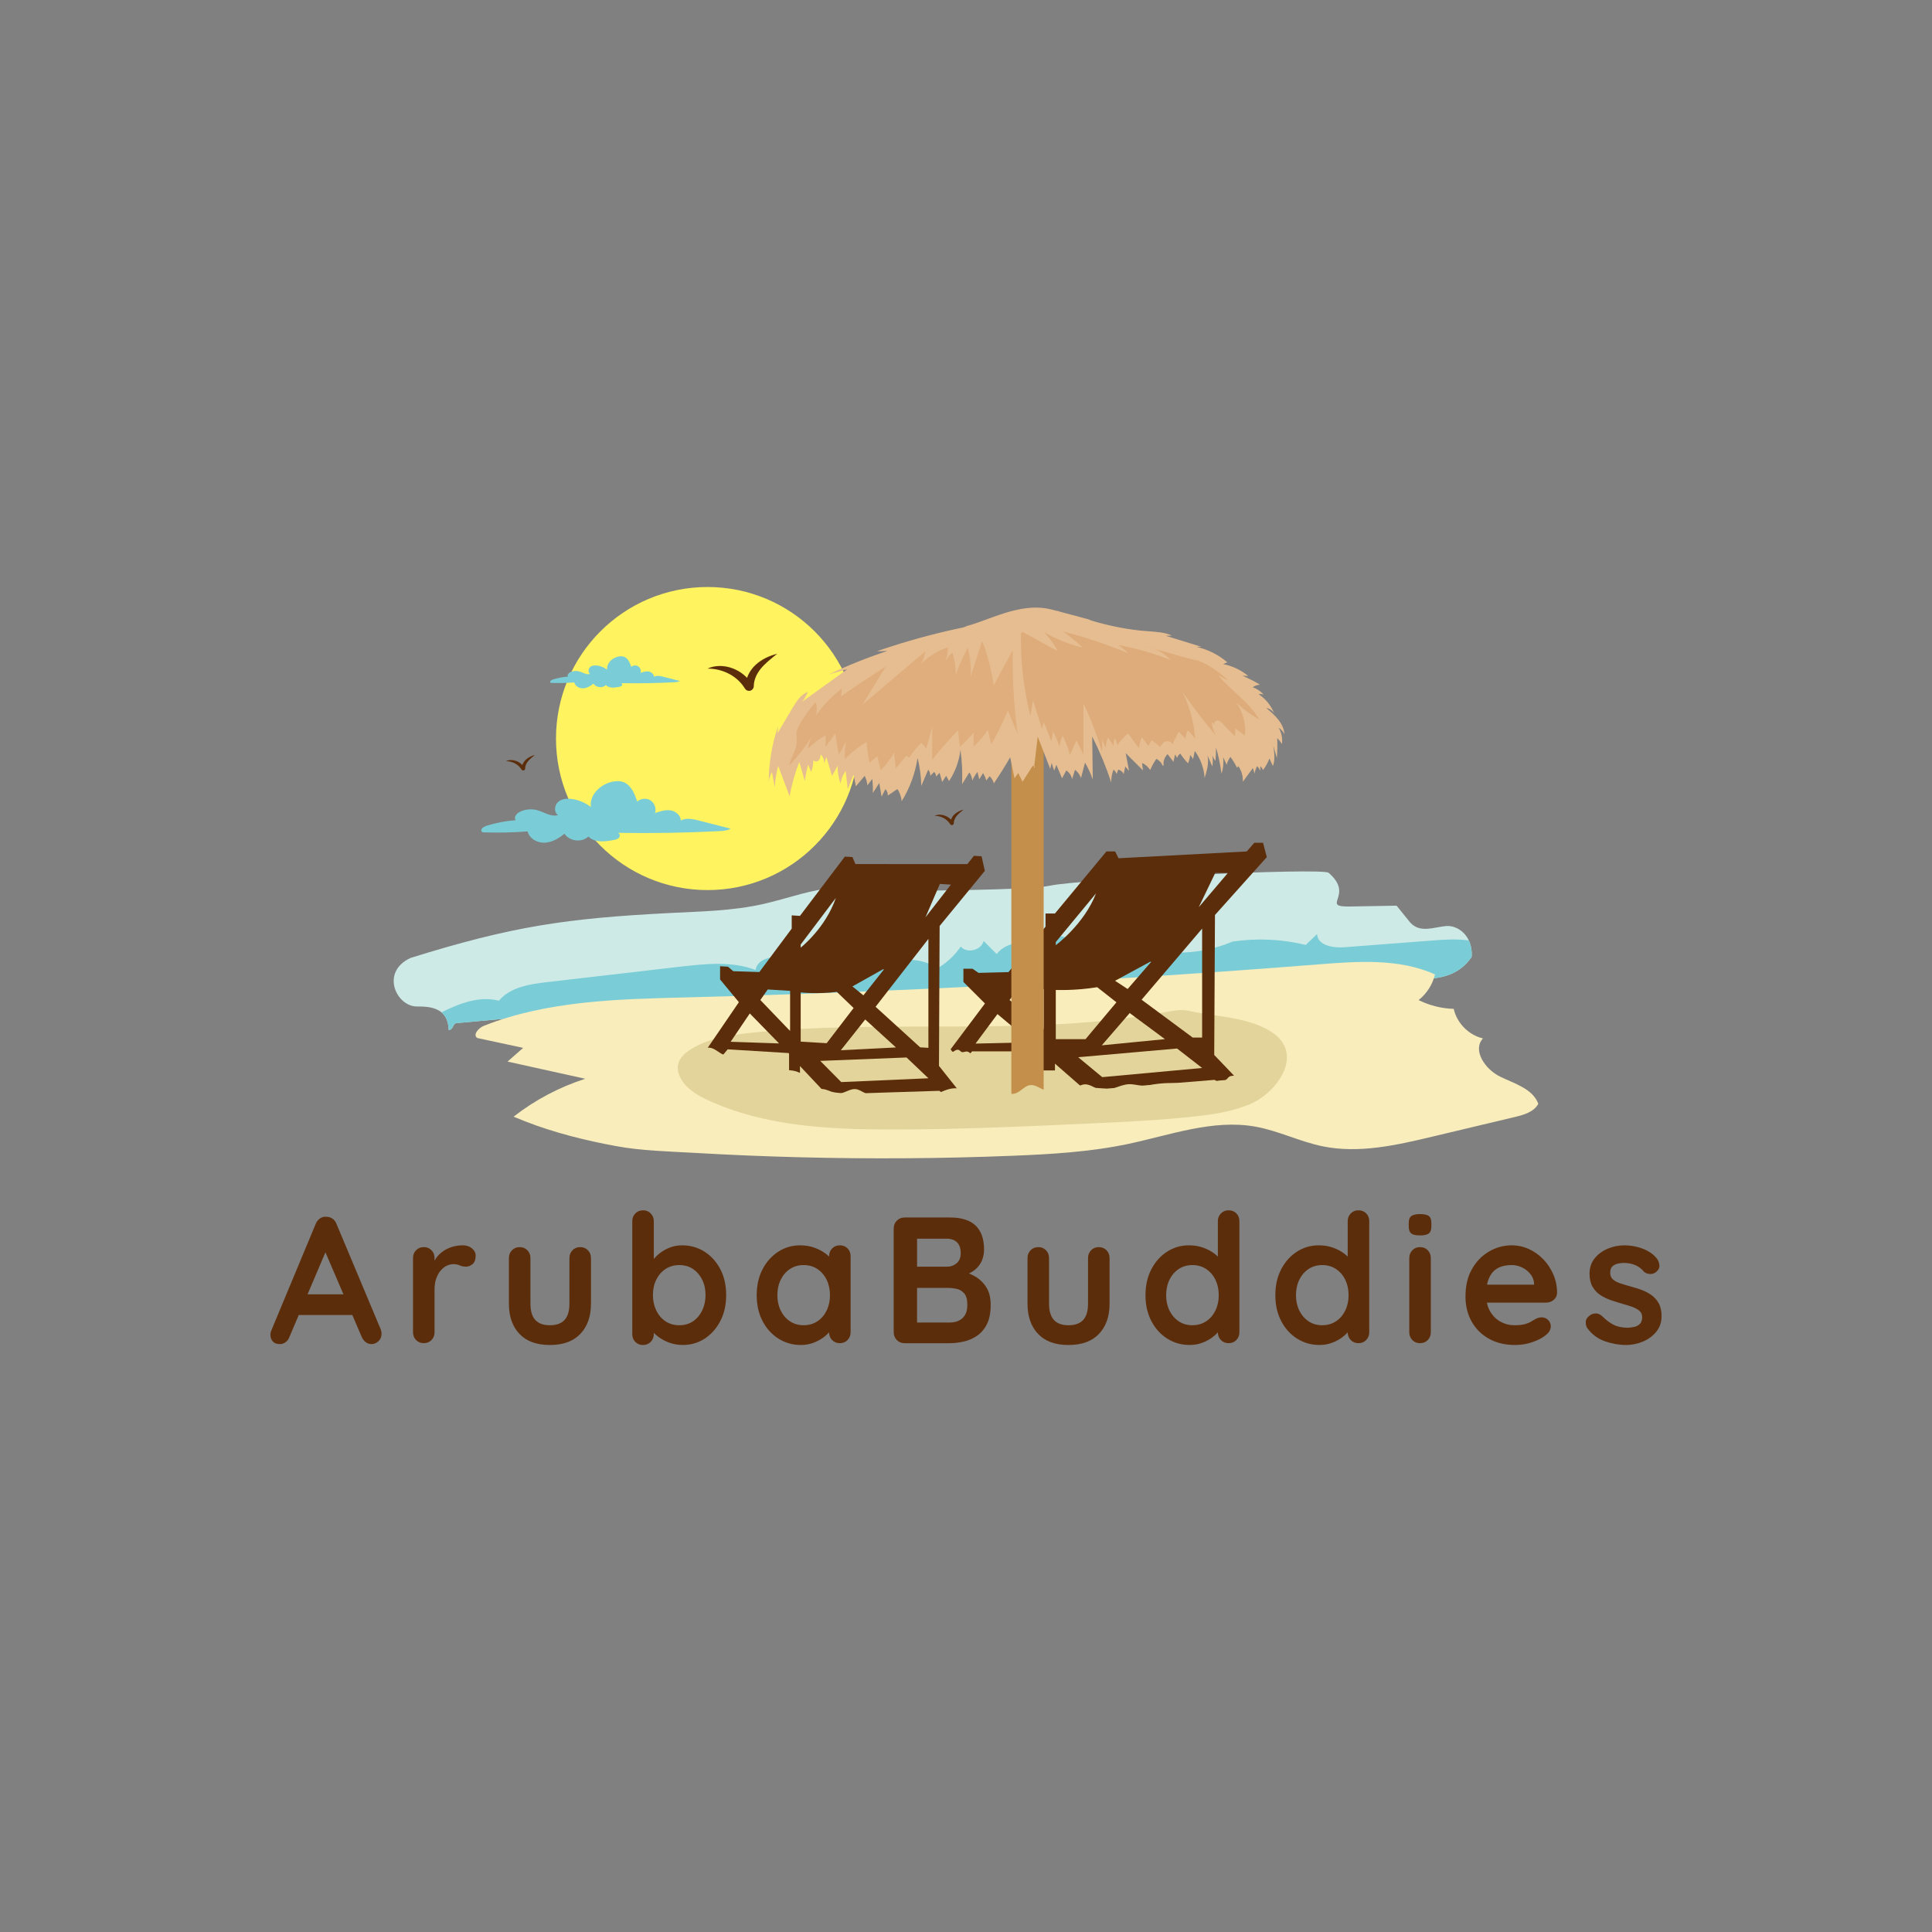 <svg xmlns="http://www.w3.org/2000/svg" xmlns:xlink="http://www.w3.org/1999/xlink" id="Layer_1" x="0px" y="0px" viewBox="0 0 2000 2000" style="enable-background:new 0 0 2000 2000;" xml:space="preserve"><rect x="0" y="0" width="2000" height="2000" fill="#808080" stroke="none"/><style type="text/css">	.st0{fill:#5C2D0B;}	.st1{fill:#FFF35F;}	.st2{fill:#CEEAE6;}	.st3{fill:#7ACDD7;}	.st4{fill:#F9EDBC;}	.st5{fill:#E2D49A;}	.st6{fill:#C48F4A;}	.st7{fill:#E6BD90;}	.st8{fill:#E0AE7C;}	.st9{fill:#DDAC7A;}</style><g>	<g>		<path class="st0" d="M348.35,1267.03c-0.87-2.35-2.26-4.18-4.18-5.48c-1.92-1.3-3.99-1.95-6.23-1.95   c-2.36-0.25-4.56,0.31-6.6,1.67c-2.04,1.36-3.56,3.28-4.55,5.76l-46.29,111.17c-0.37,1.24-0.56,2.41-0.56,3.53   c0,2.73,0.8,5.02,2.41,6.88c1.61,1.86,4.09,2.79,7.44,2.79c2.1,0,4.06-0.65,5.85-1.95c1.79-1.3,3.13-3.13,4-5.48l9.64-22.68h55.44   l9.65,22.49c0.99,2.36,2.39,4.21,4.18,5.58c1.79,1.36,3.81,2.04,6.04,2.04c2.6,0,4.99-0.99,7.16-2.97   c2.17-1.98,3.25-4.65,3.25-7.99c0-1.36-0.31-2.85-0.93-4.46L348.35,1267.03z M318.38,1339.9l18.5-43.51l18.67,43.51H318.38z"></path>		<path class="st0" d="M488.61,1292.31c-2.54-2.11-5.67-3.16-9.39-3.16c-3.1,0-6.2,0.37-9.29,1.11c-3.1,0.74-6.01,1.89-8.74,3.44   c-2.73,1.55-5.18,3.47-7.34,5.76c-1.57,1.66-2.85,3.56-4,5.57v-2.69c0-3.22-1.05-5.92-3.16-8.09c-2.11-2.17-4.77-3.26-7.99-3.26   c-3.22,0-5.89,1.09-7.99,3.26c-2.11,2.17-3.16,4.86-3.16,8.09v76.77c0,3.23,1.05,5.92,3.16,8.09c2.11,2.17,4.77,3.25,7.99,3.25   c3.22,0,5.88-1.08,7.99-3.25c2.1-2.17,3.16-4.86,3.16-8.09v-44.06c0-4.46,0.59-8.33,1.77-11.62c1.18-3.28,2.72-6.04,4.65-8.27   c1.92-2.23,4.03-3.87,6.32-4.93c2.29-1.05,4.55-1.58,6.78-1.58c2.48,0,4.68,0.43,6.6,1.3c1.92,0.87,4.06,1.3,6.41,1.3   c2.48,0,4.77-0.9,6.88-2.69c2.11-1.8,3.16-4.74,3.16-8.83C492.42,1296.89,491.15,1294.42,488.61,1292.31z"></path>		<path class="st0" d="M600.61,1291.01c-3.22,0-5.89,1.09-7.99,3.26c-2.11,2.17-3.16,4.86-3.16,8.09v47.22   c0,7.56-1.67,13.17-5.02,16.83c-3.35,3.66-8.43,5.48-15.25,5.48c-6.69,0-11.71-1.82-15.06-5.48c-3.35-3.65-5.02-9.26-5.02-16.83   v-47.22c0-3.22-1.05-5.92-3.16-8.09c-2.11-2.17-4.77-3.26-7.99-3.26c-3.22,0-5.89,1.09-7.99,3.26c-2.11,2.17-3.16,4.86-3.16,8.09   v47.22c0,13.14,3.63,23.55,10.88,31.23c7.25,7.69,17.75,11.53,31.51,11.53c13.76,0,24.29-3.84,31.6-11.53   c7.31-7.68,10.97-18.09,10.97-31.23v-47.22c0-3.22-1.05-5.92-3.16-8.09C606.49,1292.09,603.83,1291.01,600.61,1291.01z"></path>		<path class="st0" d="M729.34,1295.75c-6.88-4.4-14.66-6.6-23.33-6.6c-4.34,0-8.46,0.74-12.36,2.23c-3.9,1.49-7.34,3.38-10.32,5.67   c-2.7,2.09-4.83,4.17-6.51,6.26v-39.06c0-3.22-1.05-5.92-3.16-8.09c-2.11-2.16-4.77-3.25-7.99-3.25c-3.22,0-5.89,1.09-7.99,3.25   c-2.11,2.17-3.16,4.87-3.16,8.09v116.74c0,3.35,1.05,6.07,3.16,8.18c2.11,2.11,4.77,3.16,7.99,3.16c3.22,0,5.88-1.09,7.99-3.26   c2.1-2.16,3.16-4.86,3.16-8.09v-1.17c1.32,1.33,2.82,2.65,4.56,3.95c3.28,2.48,7.09,4.53,11.43,6.13   c4.33,1.61,8.98,2.42,13.94,2.42c8.43,0,16.02-2.2,22.77-6.6c6.75-4.4,12.15-10.47,16.17-18.22c4.03-7.74,6.04-16.69,6.04-26.86   c0-10.16-2.01-19.08-6.04-26.77C741.67,1306.19,736.22,1300.15,729.34,1295.75z M726.92,1356.53c-2.3,4.77-5.46,8.52-9.48,11.25   c-4.03,2.73-8.77,4.09-14.22,4.09c-5.45,0-10.22-1.36-14.31-4.09c-4.09-2.73-7.28-6.48-9.57-11.25   c-2.29-4.77-3.44-10.07-3.44-15.89c0-5.95,1.14-11.25,3.44-15.89s5.48-8.33,9.57-11.06c4.09-2.73,8.86-4.09,14.31-4.09   c5.45,0,10.19,1.37,14.22,4.09c4.02,2.73,7.19,6.41,9.48,11.06c2.29,4.65,3.44,9.95,3.44,15.89   C730.36,1346.47,729.21,1351.77,726.92,1356.53z"></path>		<path class="st0" d="M869.41,1289.15c-3.22,0-5.89,1.08-7.99,3.25c-2.11,2.17-3.16,4.86-3.16,8.09v0.32   c-1.11-1.04-2.26-2.08-3.63-3.11c-3.28-2.47-7.16-4.52-11.62-6.13c-4.46-1.61-9.36-2.41-14.69-2.41c-8.3,0-15.87,2.2-22.68,6.6   c-6.82,4.4-12.24,10.47-16.27,18.22c-4.03,7.75-6.04,16.7-6.04,26.86c0,10.04,2.01,18.93,6.04,26.67   c4.02,7.75,9.51,13.82,16.45,18.22c6.94,4.4,14.69,6.6,23.24,6.6c4.71,0,9.08-0.78,13.11-2.32c4.03-1.55,7.53-3.44,10.5-5.67   c2.26-1.69,4.04-3.41,5.58-5.14c0.02,3.19,1.06,5.87,3.15,8.02c2.1,2.17,4.77,3.25,7.99,3.25c3.22,0,5.88-1.08,7.99-3.25   c2.1-2.17,3.16-4.86,3.16-8.09v-78.63c0-3.35-1.06-6.07-3.16-8.18C875.29,1290.2,872.63,1289.15,869.41,1289.15z M855.75,1356.63   c-2.3,4.71-5.48,8.43-9.57,11.15c-4.09,2.73-8.86,4.09-14.31,4.09c-5.33,0-10.04-1.36-14.13-4.09c-4.09-2.73-7.28-6.44-9.57-11.15   c-2.29-4.71-3.44-9.98-3.44-15.8c0-5.95,1.14-11.28,3.44-15.99c2.29-4.71,5.48-8.42,9.57-11.15c4.09-2.73,8.8-4.09,14.13-4.09   c5.45,0,10.22,1.37,14.31,4.09c4.09,2.73,7.28,6.44,9.57,11.15c2.29,4.71,3.44,10.04,3.44,15.99   C859.18,1346.65,858.04,1351.92,855.75,1356.63z"></path>		<path class="st0" d="M1009.48,1321.4c-2.1-1.2-4.23-2.22-6.39-3.09c4.9-2.37,8.7-5.52,11.31-9.55c2.85-4.4,4.28-9.51,4.28-15.33   c0-10.9-2.91-19.15-8.74-24.72c-5.83-5.58-14.69-8.37-26.58-8.37h-46.85c-3.22,0-5.92,1.09-8.09,3.26   c-2.17,2.17-3.25,4.86-3.25,8.09v107.45c0,3.23,1.08,5.92,3.25,8.09c2.16,2.17,4.86,3.25,8.09,3.25h46.29   c4.58,0,9.36-0.52,14.32-1.58c4.95-1.05,9.6-3,13.94-5.86c4.33-2.85,7.84-6.88,10.5-12.08c2.66-5.21,4-11.9,4-20.08   c0-7.44-1.52-13.54-4.56-18.31C1017.97,1327.79,1014.13,1324.07,1009.48,1321.4z M990.52,1285.89c2.66,2.42,4,6.29,4,11.62   c0,4.46-1.43,7.87-4.27,10.23c-2.85,2.35-6.07,3.53-9.67,3.53h-31.23v-29h30.67C984.35,1282.27,987.85,1283.48,990.52,1285.89z    M996.37,1364.53c-3.35,3.04-7.87,4.56-13.57,4.56h-33.46v-35.88h32.16c2.6,0,5.45,0.31,8.55,0.93c3.1,0.63,5.76,2.17,7.99,4.65   c2.23,2.48,3.34,6.51,3.34,12.09C1001.39,1356.94,999.72,1361.49,996.37,1364.53z"></path>		<path class="st0" d="M1137.47,1291.01c-3.22,0-5.89,1.09-7.99,3.26c-2.11,2.17-3.16,4.86-3.16,8.09v47.22   c0,7.56-1.67,13.17-5.02,16.83c-3.35,3.66-8.43,5.48-15.24,5.48c-6.69,0-11.71-1.82-15.06-5.48c-3.34-3.65-5.02-9.26-5.02-16.83   v-47.22c0-3.22-1.05-5.92-3.16-8.09c-2.11-2.17-4.77-3.26-7.99-3.26c-3.23,0-5.89,1.09-7.99,3.26c-2.11,2.17-3.16,4.86-3.16,8.09   v47.22c0,13.14,3.62,23.55,10.88,31.23c7.25,7.69,17.75,11.53,31.51,11.53s24.29-3.84,31.6-11.53   c7.31-7.68,10.97-18.09,10.97-31.23v-47.22c0-3.22-1.05-5.92-3.16-8.09C1143.36,1292.09,1140.69,1291.01,1137.47,1291.01z"></path>		<path class="st0" d="M1271.87,1252.9c-3.23,0-5.89,1.09-7.99,3.25c-2.11,2.17-3.16,4.87-3.16,8.09v36.56   c-1.11-1.04-2.26-2.08-3.62-3.11c-3.29-2.47-7.16-4.52-11.62-6.13c-4.46-1.61-9.36-2.41-14.68-2.41c-8.31,0-15.87,2.2-22.68,6.6   c-6.81,4.4-12.24,10.47-16.27,18.22c-4.03,7.75-6.04,16.7-6.04,26.86c0,10.04,2.01,18.93,6.04,26.67   c4.03,7.75,9.51,13.82,16.45,18.22c6.94,4.4,14.69,6.6,23.24,6.6c4.71,0,9.08-0.78,13.11-2.32s7.53-3.44,10.5-5.67   c2.26-1.69,4.04-3.41,5.58-5.14c0.02,3.19,1.06,5.87,3.15,8.02c2.11,2.17,4.77,3.25,7.99,3.25c3.22,0,5.89-1.08,7.99-3.25   c2.11-2.17,3.16-4.86,3.16-8.09v-114.88c0-3.35-1.05-6.07-3.16-8.18C1277.76,1253.95,1275.09,1252.9,1271.87,1252.9z    M1258.21,1356.63c-2.29,4.71-5.48,8.43-9.57,11.15c-4.09,2.73-8.86,4.09-14.32,4.09c-5.33,0-10.04-1.36-14.12-4.09   c-4.09-2.73-7.28-6.44-9.58-11.15c-2.29-4.71-3.44-9.98-3.44-15.8c0-5.95,1.14-11.28,3.44-15.99c2.29-4.71,5.48-8.42,9.58-11.15   c4.09-2.73,8.8-4.09,14.12-4.09c5.45,0,10.23,1.37,14.32,4.09c4.09,2.73,7.28,6.44,9.57,11.15c2.29,4.71,3.44,10.04,3.44,15.99   C1261.65,1346.65,1260.5,1351.92,1258.21,1356.63z"></path>		<path class="st0" d="M1406.28,1252.9c-3.23,0-5.89,1.09-7.99,3.25c-2.11,2.17-3.16,4.87-3.16,8.09v36.56   c-1.11-1.04-2.26-2.08-3.62-3.11c-3.29-2.47-7.16-4.52-11.62-6.13c-4.46-1.61-9.36-2.41-14.68-2.41c-8.31,0-15.87,2.2-22.68,6.6   c-6.81,4.4-12.24,10.47-16.27,18.22c-4.03,7.75-6.04,16.7-6.04,26.86c0,10.04,2.01,18.93,6.04,26.67   c4.03,7.75,9.51,13.82,16.45,18.22c6.94,4.4,14.69,6.6,23.24,6.6c4.71,0,9.08-0.78,13.11-2.32s7.53-3.44,10.5-5.67   c2.26-1.69,4.04-3.41,5.58-5.14c0.02,3.19,1.06,5.87,3.15,8.02c2.11,2.17,4.77,3.25,7.99,3.25c3.22,0,5.89-1.08,7.99-3.25   c2.11-2.17,3.16-4.86,3.16-8.09v-114.88c0-3.35-1.05-6.07-3.16-8.18C1412.16,1253.95,1409.5,1252.9,1406.28,1252.9z    M1392.61,1356.63c-2.29,4.71-5.48,8.43-9.57,11.15c-4.09,2.73-8.86,4.09-14.32,4.09c-5.33,0-10.04-1.36-14.12-4.09   c-4.09-2.73-7.28-6.44-9.58-11.15c-2.29-4.71-3.44-9.98-3.44-15.8c0-5.95,1.14-11.28,3.44-15.99c2.29-4.71,5.48-8.42,9.58-11.15   c4.09-2.73,8.8-4.09,14.12-4.09c5.45,0,10.23,1.37,14.32,4.09c4.09,2.73,7.28,6.44,9.57,11.15c2.29,4.71,3.44,10.04,3.44,15.99   C1396.05,1346.65,1394.9,1351.92,1392.61,1356.63z"></path>		<path class="st0" d="M1470.03,1256.8c-3.97,0-6.91,0.65-8.83,1.95c-1.92,1.3-2.88,3.75-2.88,7.34v3.53c0,3.47,0.87,5.89,2.61,7.25   c1.73,1.36,4.71,2.04,8.92,2.04c4.21,0,7.25-0.65,9.11-1.95c1.86-1.3,2.79-3.75,2.79-7.34v-3.53c0-3.47-0.87-5.88-2.6-7.25   C1477.4,1257.49,1474.37,1256.8,1470.03,1256.8z"></path>		<path class="st0" d="M1470.03,1291.01c-3.23,0-5.89,1.09-7.99,3.26c-2.11,2.17-3.16,4.86-3.16,8.09v76.77   c0,3.23,1.05,5.92,3.16,8.09c2.11,2.17,4.77,3.25,7.99,3.25c3.22,0,5.88-1.08,7.99-3.25c2.1-2.17,3.16-4.86,3.16-8.09v-76.77   c0-3.22-1.06-5.92-3.16-8.09C1475.92,1292.09,1473.26,1291.01,1470.03,1291.01z"></path>		<path class="st0" d="M1597.74,1303.74c-4.34-4.53-9.33-8.09-14.97-10.69c-5.64-2.6-11.62-3.9-17.94-3.9   c-8.18,0-15.93,2.11-23.24,6.32c-7.31,4.22-13.23,10.26-17.75,18.13c-4.53,7.87-6.78,17.39-6.78,28.54   c0,9.55,2.07,18.1,6.23,25.66c4.15,7.56,10.1,13.54,17.85,17.94c7.74,4.4,16.88,6.6,27.42,6.6c6.2,0,12.21-1.02,18.04-3.07   c5.82-2.04,10.34-4.43,13.57-7.16c3.47-2.72,5.21-5.76,5.21-9.11c0-2.47-0.9-4.65-2.7-6.5c-1.8-1.86-4.06-2.79-6.78-2.79   c-1.99,0-4.09,0.56-6.32,1.67c-1.37,0.75-2.88,1.64-4.56,2.7s-3.87,1.95-6.6,2.7c-2.73,0.74-6.39,1.11-10.97,1.11   c-4.95,0-9.64-1.21-14.03-3.62c-4.4-2.42-7.99-5.95-10.78-10.6c-1.62-2.71-2.72-5.8-3.4-9.2h61.3c2.97,0,5.57-0.93,7.81-2.79   c2.23-1.86,3.41-4.27,3.53-7.25c0-6.69-1.27-13.01-3.81-18.96C1605.52,1313.5,1602.08,1308.26,1597.74,1303.74z M1546.06,1316.1   c2.35-2.35,5.14-4.03,8.37-5.02c3.22-0.99,6.69-1.49,10.41-1.49c3.84,0,7.47,0.84,10.87,2.51s6.26,3.94,8.55,6.78   c2.29,2.85,3.56,6.07,3.81,9.67v1.3h-48.68c0.3-1.52,0.65-2.98,1.09-4.27C1541.85,1321.62,1543.71,1318.46,1546.06,1316.1z"></path>		<path class="st0" d="M1717.08,1349.1c-1.98-3.53-4.59-6.41-7.81-8.64c-3.22-2.23-6.75-4.02-10.6-5.39   c-3.84-1.36-7.62-2.54-11.34-3.53c-3.59-0.99-6.97-2.01-10.13-3.06c-3.16-1.05-5.67-2.42-7.53-4.09   c-1.86-1.67-2.79-3.93-2.79-6.78c0-3.09,0.8-5.36,2.41-6.78c1.61-1.42,3.5-2.35,5.67-2.79c2.17-0.43,4.18-0.65,6.04-0.65   c4.59,0,8.64,0.81,12.18,2.41c3.53,1.61,6.35,3.78,8.46,6.51c1.61,1.49,3.65,2.32,6.13,2.51c2.48,0.19,4.65-0.46,6.51-1.95   c2.6-2.11,3.78-4.46,3.53-7.07c-0.25-2.6-1.06-4.83-2.42-6.69c-2.6-3.35-5.83-6.04-9.67-8.09c-3.84-2.04-7.87-3.53-12.08-4.46   c-4.21-0.93-8.24-1.39-12.08-1.39c-6.07,0-11.87,1.18-17.38,3.53c-5.51,2.36-10.01,5.7-13.48,10.04c-3.47,4.34-5.21,9.6-5.21,15.8   c0,5.45,1.05,9.98,3.16,13.57c2.11,3.59,4.83,6.48,8.18,8.64s7.03,3.93,11.06,5.3c4.03,1.37,7.96,2.6,11.81,3.71   c3.72,0.99,7.1,2.05,10.13,3.16c3.03,1.12,5.48,2.48,7.34,4.09c1.86,1.61,2.79,3.78,2.79,6.5c0,3.23-0.84,5.61-2.51,7.16   c-1.67,1.55-3.62,2.55-5.85,2.97c-2.23,0.44-4.28,0.72-6.13,0.84c-5.95,0-10.91-0.99-14.87-2.97c-3.97-1.98-7.75-4.77-11.34-8.36   c-2.11-2.11-4.28-3.26-6.51-3.44c-2.23-0.18-4.34,0.34-6.32,1.58c-3.1,1.98-4.71,4.34-4.83,7.06c-0.13,2.73,0.43,4.96,1.67,6.69   c4.83,6.45,10.9,10.94,18.22,13.48c7.31,2.54,14.62,3.81,21.94,3.81c5.82,0,11.52-1.15,17.1-3.44   c5.57-2.29,10.22-5.67,13.94-10.13c3.71-4.47,5.57-9.85,5.57-16.18C1720.06,1357.12,1719.07,1352.63,1717.08,1349.1z"></path>	</g>	<g>		<circle class="st1" cx="732.43" cy="764.54" r="156.87"></circle>		<path class="st2" d="M1523.42,990.65c-13.76,19.87-32.6,21.96-49.91,23.03c-166.08,10.51-332.13,20.98-498.21,31.45   c-18.76,1.2-37.52,2.39-56.15,1.45c-39.91-1.92-79.13-13.42-119.08-14.91c-20.38-0.73-40.85,1.15-61.36,3.03   c-31.02,2.86-62.04,5.68-93.11,8.55c-34.18,3.16-68.41,6.28-102.59,9.44c-23.16,2.09-46.32,4.23-69.48,6.37   c-5.13-0.38-3.97,7.48-9.1,7.09c-0.21-8.97-3.16-14.61-7.43-18.2c-6.79-5.64-17.01-6.11-25.25-6.03   c-21.54,0.13-38.38-35.91-6.54-50.34c105.58-32.9,161.22-40.88,267.31-46.39c32.73-1.71,65.5-2.09,98.19-9.49   c25.34-5.77,50.59-15.68,75.93-16.66c20.64-0.77,41.02,4.44,61.66,3.59c22.43-0.9,136.09-0.9,158.52-5.77   c31.32-6.79,282.08-18.9,288.57-13.34c27.52,23.63-9.51,35.44,22.15,34.88c16.07-0.3,32.17-0.55,48.24-0.85l14.06,17.43   c10.34,11.32,24.31,4.79,36.96,3.67c8.76-0.77,18.84,4.44,23.71,14.91C1522.73,978.21,1523.89,983.94,1523.42,990.65z"></path>		<path class="st3" d="M1523.42,990.65c-13.76,19.87-32.6,21.96-49.91,23.03c-166.08,10.51-332.13,20.98-498.21,31.45   c-18.76,1.2-37.52,2.39-56.15,1.45c-39.91-1.92-79.13-13.42-119.08-14.91c-20.38-0.73-40.85,1.15-61.36,3.03   c-31.02,2.86-62.04,5.68-93.11,8.55c-34.18,3.16-68.41,6.28-102.59,9.44c-23.16,2.09-46.32,4.23-69.48,6.37   c-5.13-0.38-3.97,7.48-9.1,7.09c-0.21-8.97-3.16-14.61-7.43-18.2c18.93-9.4,39.44-17.22,59.48-12.01   c11.71-14.1,31.75-17.18,49.95-19.27c45.85-5.3,91.7-10.6,137.5-15.94c26.19-3.03,53.54-5.94,78.19,3.33   c2.52-13.59,21.41-14.87,35.08-12.73c23.84,3.72,47.64,7.43,71.48,11.15c4.57,0.73,9.27,1.41,13.84,0.64   c4.91-0.81,9.4-3.33,14.06-5.21c17.48-7.18,38.24-5.6,54.44,4.1c9.36-5.51,17.43-13.16,23.5-22.13   c6.62,7.52,21.36,3.89,23.76-5.81c4.49,4.53,9.02,9.02,13.5,13.54c10-13.07,31.41-15.25,43.84-4.49c0-9.27,10.9-15.13,20.13-14.27   c9.23,0.85,17.43,5.98,26.24,9.02c15.81,5.43,33.07,3.93,49.74,2.35c16.41-1.54,32.82-3.08,49.27-4.61   c-4.96,3.29-9.91,6.58-14.83,9.87c23.59,2.26,47.73-1.45,69.56-10.72c25.21-3.8,51.19-2.65,75.97,3.42   c3.89-3.76,7.82-7.52,11.75-11.28c0.38,11.84,16.58,14.61,28.37,13.67c30.89-2.35,61.74-4.7,92.63-7.09   c11.84-0.9,24.35-1.62,36.06,0.09C1522.73,978.21,1523.89,983.94,1523.42,990.65z"></path>		<path class="st4" d="M531.66,1155.97c22.18-17.29,47.42-30.64,74.2-39.23c-26.81-5.93-53.62-11.86-80.43-17.79   c5.38-4.73,10.76-9.47,16.14-14.2c-15.82-3.4-31.64-6.79-47.46-10.19c-4.95-3.25,1.2-10.44,6.71-12.61   c65.98-26.09,138.7-27.63,209.63-29.45c218.44-5.6,436.72-16.99,654.56-34.18c40.64-3.21,83.3-6.29,120.5,10.39   c-2.49,10.41-8.57,19.93-16.98,26.57c11.27,5.6,23.77,8.73,36.36,9.09c3.27,14.77,15.54,27.16,30.27,30.59   c-11.3,12.35,2.49,32.05,17.51,39.44c15.02,7.39,34,12.55,39.78,28.26c-4.53,8.41-14.89,11.41-24.18,13.63   c-28.31,6.74-56.61,13.48-84.92,20.22c-37.4,8.91-76.25,17.85-113.93,10.19c-23.84-4.85-46.03-16.17-69.98-20.43   c-43.95-7.81-88.01,8.74-131.69,17.95c-39.57,8.34-80.13,10.68-120.54,12.27c-36.39,1.45-72.81,2.28-109.23,2.53   c-36.55,0.26-73.1-0.08-109.64-1.01c-36.54-0.93-73.06-2.45-109.54-4.56c-26.97-1.56-54.51-2.1-81.14-7.02   c-32.11-5.94-63.72-13.8-94.2-25.67C539.5,1159.22,535.57,1157.62,531.66,1155.97z"></path>		<path class="st5" d="M1289.46,1057c9.56,2.53,18.66,6,26.69,11.2c34.79,22.52,6.18,62.51-21.45,74.48   c-18.25,7.91-38.21,10.87-57.98,13.05c-36.08,3.99-72.38,5.65-108.64,7.3c-68.48,3.13-137,6.26-205.55,6.22   c-64.05-0.03-129.99-3.25-188.32-29.72c-11.63-5.28-23.47-12.04-29.55-23.26c-2.28-4.21-3.66-9.09-2.81-13.8   c1.26-6.99,7.07-12.24,13.06-16.06c18.28-11.65,40.53-14.95,62.09-17.2c17.05-1.78,34.15-3.07,51.26-4   c17.27-0.94,34.55-1.53,51.84-1.89c17.31-0.36,34.63-0.51,51.95-0.57c17.32-0.06,34.64-0.04,51.97-0.08   c17.24-0.04,34.47-0.13,51.71-0.42c17.25-0.29,34.49-0.77,51.73-1.58c17.18-0.81,34.35-1.96,51.47-3.58   c24.75-2.34,49.19-6.07,73.65-10.4c6.11-1.08,11.99-1.63,18.11-0.25C1248.96,1050.56,1270.17,1051.89,1289.46,1057z"></path>		<g>			<g>				<path class="st0" d="M982.46,1088.35l18.4,6.07l5.48-6.07h72.14l0.7,0.59v19.19h12.92v-7.05l27.8,24.28l25.85,1.57l111.6-9.06     l6.66,3.97l17.62-3.97l-24.67-25.79l0.78-144.89l53.65-59.91l-3.92-14.88h-9.01l-7.83,9.01l-132.75,7.05l-3.52-7.05h-9.01     l-53.26,64.22h-9.79v13.71l-38.38,46.99l-30.94,0.78l-6.27-4.31h-9.4v13.71l22.32,22.32L982.46,1088.35z M1191.74,995.64     l-24.4,28.19l-13.03-8.53l36.25-19.66H1191.74z M1205.95,1075.72l-65.39,6.4l28.9-33.4L1205.95,1075.72z M1181.78,1034.9     l62.66-73.62v112.78h-9.79L1181.78,1034.9z M1240.94,939.15l17.08-35.49h13.1L1240.94,939.15z M1116.16,1094.43l102.35-9     l25.92,20.14l-103.39,9.48L1116.16,1094.43z M1092.95,1024.78c0,0,19.66,0.95,42.88-2.84l19.9,15.64l-31.98,38.14h-30.8V1024.78     z M1092.95,975.21l41.71-50.48c-12.34,32.07-41.71,53.71-41.71,53.71V975.21z M1080.39,1065.41l-35.3-30.21l8.77-11.37h26.53     V1065.41z M1009.87,1080.32l22.71-30.54l34.75,29.2L1009.87,1080.32z"></path>				<g>					<path class="st5" d="M1005.43,1091.2c-1.38-1.23-2.86-2.64-4.71-2.7c-1.76-0.05-3.55,1.16-5.2,0.53      c-1.1-0.42-1.78-1.55-2.84-2.06c-1.71-0.81-3.69,0.25-5.23,1.36c-0.28,0.2-0.57,0.41-0.91,0.45c-0.89,0.09-1.38-0.96-1.85-1.71      c-1.17-1.9-3.83-2.72-5.87-1.8l-1.94,3c0.54,3.14,1.13,6.31,2.37,9.25c1.24,2.94,3.19,5.67,5.93,7.3      c2.21,1.31,4.78,1.84,7.29,2.35c8.01,1.62,16.13,3.25,24.29,2.76c8.16-0.5,16.3-3.48,21.74-9.58      C1026.87,1102.54,1014.29,1099.07,1005.43,1091.2z"></path>				</g>				<g>					<path class="st5" d="M1284.81,1114.18c-2.52-0.94-5.29-0.82-7.97-0.63c-1.62,0.12-3.33,0.3-4.62,1.27      c-1.17,0.88-1.88,2.32-3.19,2.96c-0.86,0.42-1.85,0.43-2.8,0.47c-5.33,0.2-10.56,1.4-15.76,2.59      c-5.45,1.25-10.91,2.51-16.36,3.76c-2.56-1.81-5.79-2.35-8.91-2.71c-10.37-1.2-20.91-0.96-31.22,0.71      c-3.66,0.59-7.34,1.37-11.05,1.27c-4.65-0.12-9.21-1.62-13.87-1.52c-10.34,0.23-20.07,8.26-30.11,5.77      c-5.76-1.43-10.79-6.24-16.69-5.56c-3.36,0.39-6.3,2.55-9.65,3.04l0.92,6.56c1.28,3.45,5.2,5.03,8.74,6.02      c25.71,7.21,53.02,4.52,79.58,1.77c16.32-1.69,32.65-3.38,48.97-5.07c11.07-1.15,22.41-2.37,32.4-7.29      c3.11-1.53,6.42-4.04,6.36-7.51C1289.54,1117.39,1287.33,1115.12,1284.81,1114.18z"></path>				</g>				<path class="st0" d="M732.43,1085l16.06,7.05l4.78-5.78l62.96,3.86l0.61,0.62v19.19l11.28,0.69v-7.05l24.27,25.77l22.56,2.95     l97.41-3.09l5.81,4.33l15.38-3.03l-21.53-27.11l0.68-144.85l46.82-57.05l-3.42-15.09l-7.86-0.48l-6.84,8.59l-115.86-0.05     l-3.08-7.24l-7.86-0.48l-46.48,61.37l-8.54-0.52v13.71l-33.49,44.94l-27-0.87l-5.47-4.64l-8.2-0.5v13.71l19.48,23.51     L732.43,1085z M915.09,1003.48l-21.3,26.89l-11.37-9.23l31.64-17.73L915.09,1003.48z M927.5,1084.32l-57.07,2.9l25.23-31.86     L927.5,1084.32z M906.4,1042.21l54.68-70.27v112.78l-8.54-0.52L906.4,1042.21z M958.03,949.63l14.91-34.58l11.43,0.7     L958.03,949.63z M849.13,1098.23l89.33-3.53l22.63,21.52l-90.24,3.95L849.13,1098.23z M828.87,1027.34c0,0,17.16,2,37.43-0.55     l17.37,16.7l-27.91,36.43l-26.88-1.65V1027.34z M828.87,977.77l36.4-48.25c-10.77,31.41-36.4,51.48-36.4,51.48V977.77z      M817.91,1067.3l-30.81-32.09l7.65-10.9l23.16,1.42V1067.3z M756.36,1078.44l19.82-29.33l30.33,31.06L756.36,1078.44z"></path>				<g>					<path class="st5" d="M1007.12,1131.26c-0.59-0.69-1.49-1-2.34-1.29c-5.78-1.94-11.78-3.83-17.85-3.32      c-6.42,0.54-12.27,3.7-18.25,6.1c-5.98,2.39-12.83,4.03-18.76,1.51c-1.37-0.58-2.73-2.48-1.48-3.29      c-17.64,4.42-37.12,8.66-53.32,0.4c-3.17-1.62-6.27-3.73-9.82-3.95c-5.68-0.35-10.64,4.21-16.33,4.48      c-7.65,0.37-15.21-7-22.15-3.76c-1.31,0.61-2.65,1.61-4.05,1.25c-1.16-0.29-1.89-1.42-2.48-2.46      c-3.55-6.28-6.83-13.38-13.24-16.68c-3.77-1.94-8.14-2.27-12.37-2.56c-4.03-0.28-8.05-0.55-12.08-0.83      c-1.69-0.12-3.4-0.23-5.08-0.02c-2.88,0.36-5.81,1.66-8.57,0.79c-3.62-1.14-5.47-5.55-9.12-6.61      c-3.95-1.15-8.59,2.09-12.11-0.04c-1.53-0.92-2.38-2.64-3.63-3.93c-3.68-3.8-9.85-3.2-14.79-5.08      c-5.12-1.95-9.11-6.7-14.55-7.39c-5.58-0.7-10.63,3.1-14.84,6.82l4.94,20.57c8.16,4.7,16.47,9.52,22.7,16.58      c4.05,4.58,7.16,10.04,11.9,13.89c8.64,7.01,20.75,7.3,31.88,7.27c25.24-0.08,50.47-0.17,75.71-0.25      c26.53-0.09,53.07-0.18,79.58-1.13c15.86-0.57,31.81-1.46,47.27-5.03c5-1.16,10.41-2.94,13.03-7.36      C1007.77,1134.51,1008.21,1132.53,1007.12,1131.26z"></path>				</g>			</g>		</g>		<rect x="1046.94" y="752.51" class="st6" width="33.45" height="381.03"></rect>		<path class="st5" d="M1095.79,1129.2c-4.71-0.52-9.6,0.48-14.17-0.79c-5.11-1.42-9.6-5.62-14.88-5.15   c-4.08,0.36-7.31,3.43-10.6,5.87c-3.29,2.45-7.76,4.43-11.36,2.47c-2.4-1.31-3.85-4.13-6.46-4.95c-1.9-0.59-3.95,0.04-5.79,0.81   c-5.97,2.47-11.36,6.31-15.65,11.15l16.73,21.97c19.91-4.44,39.83-8.88,59.74-13.33c2.79-0.62,5.64-1.27,8.06-2.79   c2.42-1.52,4.37-4.1,4.35-6.96C1105.71,1132.78,1100.5,1129.72,1095.79,1129.2z"></path>		<path class="st7" d="M1188.6,653.46c8.35,0.66,16.96,1,24.57,4.5c-2.14,0.07-4.28,0.14-6.42,0.21   c12.3,3.79,24.61,7.58,36.91,11.37c-1.81,0.01-3.63,0.01-5.44,0.02c11.88,2.59,23.1,8.18,32.33,16.09   c-1.45,0.6-2.9,1.21-4.35,1.81c9.51,1.88,18.54,6.16,26.01,12.33c-2.01-0.1-4.03-0.21-6.04-0.31c6.28,2.73,12.4,5.86,18.29,9.36   c-2.75,0.05-5.48,0.97-7.69,2.61c4.38,1.55,8.37,4.19,11.51,7.61c-1.65-0.7-3.53-0.83-5.27-0.37c7.19,4.78,12.88,11.8,16.07,19.83   c-1.77-2.93-4.84-5.03-8.21-5.61c8.69,7.25,18.08,15.81,18.76,27.12c-1.32-2.76-3.45-5.13-6.05-6.74   c3.05,5.04,4.3,11.15,3.47,16.98c-1.19-2.07-3.15-4.48-4.86-6.14c0.26,6.89,0.14,13.79-0.36,20.66   c-1.23-4.28-2.46-8.56-3.69-12.83c1.02,7.02,2.01,14.37-0.41,21.04c-1.21-2.6-2.42-5.21-3.62-7.81   c-1.59,4.29-3.83,8.33-6.62,11.96c-0.64-1.51-1.61-2.88-2.82-4c-0.03,1.58-0.06,3.16-0.09,4.74c-0.79-1.76-1.85-3.4-3.13-4.84   c-1.37,2.37-2.29,5-2.71,7.71c-0.59-1.88-1.17-3.77-1.76-5.65c-3.49,4.73-6.98,9.46-10.47,14.19c0.41-5.71-1.26-11.56-4.64-16.19   c-0.46,0.55-0.92,1.1-1.38,1.64c-1.87-3.94-4.14-7.7-6.76-11.2c-1.85,2.4-3.17,5.2-3.85,8.16c-1.22-2.61-2.44-5.21-3.65-7.82   c0.61,5.72,0.02,11.56-1.73,17.04c-1.19-9.21-3.09-18.32-5.68-27.24c0.05,4.66-0.15,9.32-0.6,13.96c-1.33-1.7-2.39-3.61-3.13-5.64   c0.57,3.75,0.54,7.59-0.1,11.33c-1.68-3.77-3.36-7.54-5.04-11.3c1.79,7.71-0.57,15.7-2.92,23.26   c-0.68-10.02-4.25-19.83-10.17-27.95c-0.62,2.86-1.23,5.73-1.85,8.59c-0.72-1.59-1.74-3.04-3-4.25c-0.32,2.93-1.04,5.82-2.12,8.56   c-2.97-3.13-5.68-6.52-8.08-10.11c-1.55,1.06-2.74,2.64-3.31,4.43c-0.68-1.18-1.35-2.36-2.03-3.54c-0.58,2.53-1.16,5.06-1.73,7.6   c-2.03-2.65-4.07-5.3-6.1-7.96c-1.72,1.73-2.98,3.89-3.67,6.23c-0.32,1.08-0.59,2.22-0.46,3.35c0.09,0.8,0.29,2.07-0.58,2.57   c-0.62-0.5-0.92-1.65-1.37-2.33c-0.53-0.79-1.14-1.53-1.81-2.2c-0.28-0.28-3.46-2.96-3.68-2.65c-2.57,3.57-4.72,7.45-6.39,11.52   c-1.99-3.22-4.98-5.81-8.44-7.31c0.31,2.55,0.63,5.09,0.94,7.64c-5.96-5.97-11.91-11.93-17.87-17.9c1.15,6.13,2.3,12.26,3.45,18.4   c-1.31-1.53-2.61-3.06-3.92-4.59c-0.53,2.63-1.05,5.25-1.58,7.88c-1.06-2.27-3.21-4.01-5.66-4.57c-0.54,1.52-1.09,3.04-1.63,4.56   c-0.66-1.77-1.81-3.35-3.28-4.53c-1.63,4.22-2.42,8.77-2.3,13.29c-5.41-16.33-12.01-32.26-19.73-47.63   c0.2,14.89,0.39,29.77,0.59,44.66c-2.06-6.12-4.76-12.03-8.03-17.6c-1.39,5.31-2.78,10.62-4.17,15.94   c-1.2-3.36-3.39-6.35-6.21-8.53c-1.01,3.26-2.02,6.52-3.03,9.78c-0.63-3.67-2.87-7.04-6.02-9.03c-1.46,2.69-2.92,5.38-4.38,8.08   c-1.94-4.66-3.88-9.31-5.82-13.97c-0.77,1.97-1.54,3.94-2.31,5.91c-0.88-2.6-1.75-5.21-2.63-7.81c-0.49,2.04-0.97,4.08-1.46,6.13   c-4.31-11.13-8.63-22.26-12.94-33.39c-1.26,10.68-2.52,21.36-3.79,32.04c1.04,0.52,1.26-1.81,0.12-1.98   c-1.14-0.17-2.03,0.93-2.65,1.91c-3.13,4.91-6.26,9.82-9.39,14.73c-1.5-3.03-3.01-6.05-4.51-9.08c-1.27,1.84-2.53,3.68-3.8,5.52   c-1.5-7.27-2.99-14.55-4.49-21.82c-5.28,9.23-10.92,18.26-16.89,27.06c-0.73-2.82-2.28-5.42-4.41-7.4   c-1.16,1.47-2.33,2.94-3.49,4.41c-0.65-2.7-1.78-5.29-3.31-7.6c-1.31,2.13-2.62,4.26-3.93,6.39c-0.6-2.54-1.21-5.09-1.81-7.63   c-2.22,2.74-4.04,5.8-5.41,9.05c-0.19-3.06-1.24-6.07-3.01-8.58c-2.51,4.06-5.02,8.11-7.53,12.17c0.51-11.92-0.05-23.88-1.68-35.7   c-1.26,11.57-5.33,22.82-11.78,32.51c-1-1.82-2.01-3.65-3.01-5.47c-1.37,2.13-2.74,4.26-4.11,6.39c-0.9-3.18-1.81-6.36-2.71-9.54   c-1.18,1.34-2.36,2.69-3.55,4.03c0.04-1.83-0.78-3.65-2.18-4.83c-1.3,1.33-2.61,2.65-3.91,3.98c0.11-2.27-0.66-4.56-2.12-6.3   c-2.39,5.56-4.77,11.12-7.16,16.68c-0.24-9.73-1.54-19.44-3.87-28.9c-2.38,15.84-8.02,31.18-16.45,44.79   c-0.42-4.47-1.94-8.83-4.38-12.59c-3.33,2.25-6.65,4.5-9.98,6.75c0.12-2.44-0.8-4.92-2.48-6.69c-1.32,2.61-2.64,5.22-3.96,7.83   c-0.8-4.71-1.6-9.41-2.4-14.12c-2.23,3.46-4.47,6.92-6.7,10.38c0.25-4.87,0.06-9.77-0.55-14.61c-1.66,2.21-3.32,4.42-4.98,6.62   c-0.4-3.4-1.35-6.73-2.81-9.83c-3.07,3.62-6.13,7.24-9.2,10.87c-0.77-4.05-1.53-8.11-2.3-12.16c-2.03,4.99-4.06,9.98-6.09,14.97   c-0.72-6.24-1.43-12.48-2.15-18.72c-2.86,3.81-4.7,8.37-5.28,13.1c-2.14-5.91-3.16-12.22-3-18.5c-1.94,3.51-3.88,7.02-5.82,10.54   c-1.95-6.51-3.9-13.01-5.86-19.52c-0.76,2.13-1.51,4.26-2.27,6.4c0.17-3.36-1.19-6.76-3.63-9.07c-0.23,2.18-0.53,4.54-2.07,6.1   c-1.54,1.56-4.75,1.51-5.47-0.56c-0.06,4.27-0.84,8.53-2.29,12.55c-1.05-2.53-2.1-5.06-3.15-7.6c-1.57,5.55-2.71,11.22-3.4,16.94   c-1.91-6.54-3.83-13.09-5.74-19.63c-4.52,11.44-7.89,23.33-10.06,35.44c-3.94-10.49-7.87-20.98-11.81-31.47   c-1.99,7.25-3.16,14.72-3.47,22.24c-0.99-5.25-1.97-10.51-2.96-15.76c-2.35,3.79-3.53,8.29-3.33,12.75   c-0.27-20.34,2.98-40.72,9.55-59.97c0.04,2.29-0.49,4.62-0.45,6.91c5.23-8.8,10.45-17.6,15.68-26.39   c3.95-6.65,8.46-13.77,15.74-16.37c-1.51,3.64-3.51,7.08-5.94,10.18c15.55-11.19,31.11-22.39,46.66-33.58   c-6.34,1.75-12.67,3.49-19.01,5.24c19.72-9.29,40-17.4,60.7-24.25c-3.8,0.16-7.59,0.32-11.39,0.49c1.08-0.05,2.49-0.87,3.52-1.22   c1.41-0.48,2.82-0.96,4.24-1.44c3.06-1.03,6.13-2.04,9.21-3.02c5.92-1.9,11.86-3.72,17.82-5.45c11.93-3.48,23.95-6.64,36.05-9.48   c6.05-1.42,12.12-2.76,18.21-4.02c1.37-0.28,2.19-0.58,3.37-1.16c2.1-1.02,4.65-1.45,6.87-2.18c9.42-3.08,18.64-6.75,28.03-9.93   c1.97-0.67,3.95-1.32,5.94-1.93c13.95-4.32,28.77-7.07,43.15-4.54c3.46,0.61,6.85,1.52,10.24,2.42c1.09,0,2.5,0.67,3.57,0.95   c1.24,0.33,2.48,0.66,3.72,0.99c2.48,0.66,4.95,1.33,7.43,1.99c4.95,1.33,9.91,2.65,14.86,3.98c1.17,0.31,2.4,0.55,3.54,0.98   c0.72,0.27,1.37,0.68,2.11,0.93c2.34,0.79,4.74,1.43,7.11,2.09c4.76,1.33,9.56,2.53,14.39,3.6c9.66,2.14,19.43,3.76,29.26,4.85   C1182.88,652.97,1185.74,653.24,1188.6,653.46z"></path>		<path class="st8" d="M844.34,726.85c1.59,4.62,1.62,9.76,0.1,14.4c7.34-10.91,16.53-20.57,27.06-28.45   c-0.28,2.71-0.55,5.41-0.83,8.12c15.11-10.73,30.53-21.02,46.24-30.85c-8.07,13.17-16.15,26.33-24.22,39.5   c21.73-18.44,43.45-36.89,65.18-55.33c-0.63,4.57-2.18,9.02-4.54,12.99c7.77-7.73,17.35-13.63,27.75-17.09   c0.21,4.86-0.62,9.76-2.43,14.28c1.92-3.38,4.42-6.44,7.36-8.99c2.13,7.38,3.33,15.04,3.55,22.72c3.33-9.5,7.43-18.73,12.27-27.56   c2.59,9.69,3.6,19.79,2.98,29.8c3.98-12.33,7.97-24.67,11.95-37c5.65,14.88,9.66,30.38,11.93,46.13   c6.55-12.17,13.11-24.35,19.66-36.52c-0.43,28.93,1.25,57.89,5.01,86.58c-3.35-8.06-6.7-16.12-10.05-24.18   c-4.85,12.13-10.61,23.89-17.2,35.17c-1.15-4.99-2.31-9.98-3.46-14.97c-4.18,6.36-9.19,12.17-14.86,17.24   c0.06-4.9,0.13-9.8,0.19-14.7c-4.24,5.35-8.97,10.32-14.12,14.8c-1.03-5.6-1.69-11.28-1.95-16.97   c-9.56,9.69-18.57,19.92-26.99,30.61c0.03-11.39,0.07-22.77,0.1-34.16c-2.08,7.57-4.15,15.13-6.23,22.7   c-1.35-2.29-3.09-4.34-5.13-6.05c-4.72,4.45-8.82,9.56-12.15,15.13c-1.15-0.6-2.29-1.2-3.44-1.8c-3.6,4.41-7.2,8.81-10.8,13.22   c-0.55-5.57-1.11-11.14-1.66-16.71c-3.86,6.68-8.5,12.92-13.79,18.54c-1.24-4.89-2.47-9.79-3.71-14.68   c-2.63,2.29-5.26,4.58-7.89,6.87c-1.57-7.05-2.63-14.22-3.17-21.42c-8.29,4.78-15.88,10.76-22.47,17.7   c-0.22-6.6,0.27-13.23,1.47-19.72c-1.96,5.24-4.57,10.23-7.76,14.82c-1.25-7.2-2.5-14.41-3.76-21.61   c-3.3,4.62-6.61,9.25-9.91,13.87c0.03-4.06,0.06-8.11,0.09-12.17c-6.85,3.76-13.13,8.57-18.54,14.2   c0.8-5.33,2.74-10.48,5.66-15.01c-5.78,8.96-11.85,17.58-18.92,25.59c-1.99,2.25-3.98,4.61-6.19,6.64   c2.24-9.24,8.98-17.37,7.97-27.18c-0.35-3.46-0.58-6.66,0.59-10.02c1.72-4.93,4.94-9.58,7.81-13.91   C836.5,736.3,840.26,731.43,844.34,726.85z"></path>		<path class="st9" d="M1066.72,740.93c0.88-5.28,1.76-10.56,2.64-15.83c3.1,9.72,6.2,19.43,9.31,29.15   c0.58-2.15,1.17-4.29,1.75-6.44c2.94,6.43,5.56,13,7.84,19.69c0.65-3.41,1.3-6.82,1.95-10.23c2.68,5.25,4.96,10.7,6.81,16.3   c0.05-4.14,1.1-8.26,3.05-11.9c3.27,6.3,5.79,12.98,7.49,19.87c2.24-5.03,4.48-10.05,6.73-15.08c2.4,4.8,4.8,9.61,7.2,14.41   c0.04-17.56,0.08-35.12,0.12-52.68c7.77,16.28,14.22,33.19,19.27,50.5c0.02-4.62,0.04-9.23,0.06-13.85   c0.77,3.22,2.12,6.3,3.94,9.05c-0.06-3.6,0.72-7.21,2.26-10.47c1.93,2.94,3.86,5.89,5.79,8.83c-0.38-2.74,0.01-5.58,1.12-8.11   c1.33,2.21,2.25,4.67,2.69,7.21c3.07-4.52,6.79-8.58,11.02-12.04c3.8,5.13,7.6,10.26,11.41,15.4c0.23-4.03,1.23-8.01,2.95-11.67   c2.2,3.07,4.41,6.15,6.61,9.22c1.16-2.04,2.33-4.09,3.49-6.13c2.99,2.41,5.97,4.81,8.96,7.22c0.93-2.62,2.96-4.96,5.63-5.74   c2.67-0.78,5.92,0.32,7.16,2.81c1.71-4.48,3.85-8.8,6.39-12.86c2.3,2.41,4.59,4.82,6.89,7.23c0.15-3.1,1-6.17,2.47-8.91   c2.51,2.88,5.02,5.75,7.54,8.63c-1.31-16.71-5.81-33.17-13.17-48.23c11.06,15.83,22.82,31.17,35.23,45.96   c-2.99-4.65-4.75-10.09-5.04-15.62c0.26,1.49,1.52,2.74,3.01,2.99c-1-1.76,1.15-3.95,3.17-3.79c2.01,0.16,3.61,1.7,5.02,3.15   c4.3,4.42,8.59,8.84,12.89,13.26c0.14-2.74,0.28-5.48,0.42-8.23c3.3,2.52,6.6,5.04,9.9,7.56c1.48-12.42-2.13-25.37-9.81-35.23   c7.32,7.21,15.63,13.42,24.63,18.39c-10.47-18.1-29.18-29.75-42.58-45.8c3.53,1.88,7.06,3.75,10.58,5.63   c-10.4-10.16-22.97-18.08-36.62-23.08c1.93,0.99,3.85,1.99,5.78,2.98c-18.22-5.05-36.45-10.1-54.67-15.15   c9.83,1.54,19.09,6.55,25.77,13.93c-17.46-6.92-35.6-12.11-54.08-15.47c3.78,2.42,7.27,5.3,10.35,8.56   c-21.85-9.15-44.38-16.67-67.35-22.49c7.12,5.13,13.92,10.73,20.33,16.73c-14.03-3.44-27.58-8.87-40.1-16.08   c5.65,5.82,10.45,12.48,14.19,19.68c0-0.49-5.05-2.76-5.64-3.08c-1.96-1.07-3.93-2.14-5.89-3.22c-3.84-2.1-7.68-4.2-11.52-6.3   s-7.68-4.2-11.52-6.3c-1.34-0.73-2.96-1.63-3.49,0.41c-0.48,1.86-0.09,4.36-0.1,6.28c-0.08,17.03,1.24,34.06,3.95,50.88   C1062.37,722.28,1064.33,731.66,1066.72,740.93z"></path>		<path class="st3" d="M503.75,854.79c9.79-3.04,19.92-4.97,30.15-5.74c-2.4-2.7,0.72-6.84,3.94-8.48   c5.63-2.87,12.35-3.53,18.44-1.82c7.2,2.02,14.28,7.24,21.41,5c-4.5-2.8-3.85-10.21,0.18-13.66c4.03-3.45,9.9-3.73,15.12-2.85   c6.77,1.15,13.25,3.97,18.7,8.15c-1.68-11.77,8.75-22.43,20.19-25.66c4.55-1.28,9.55-1.7,13.92,0.1   c7.74,3.19,11.2,12.03,13.85,19.97c3.66-3.36,9.63-3.87,13.8-1.18s6.18,8.33,4.64,13.05c5.14-1.8,10.53-3.59,15.92-2.8   c5.39,0.79,10.68,5.02,10.74,10.46c5.77-2.98,12.74-1.44,19.03,0.17c10.86,2.77,21.72,5.54,32.58,8.32   c-3.66,2.1-8.05,2.38-12.27,2.59c-35.07,1.78-70.2,2.36-105.31,1.74c2.12-0.57,3.55,2.68,2.36,4.53   c-1.19,1.85-3.58,2.43-5.74,2.85c-9.08,1.8-19.9,3.1-26.3-3.58c-6.85,6.57-19.61,5.07-24.76-2.91c-5.9,4.87-12.88,9.01-20.52,9.33   c-7.64,0.31-15.87-4.26-17.64-11.7c-8.05,0.64-16.12,1.02-24.2,1.16c-4.05,0.07-8.1,0.07-12.15,0.01   c-2.01-0.03-4.03-0.07-6.04-0.13c-1.45-0.04-3.76,0.33-4.95-0.68c-1.26-1.08-0.51-2.75,0.45-3.73   C500.56,855.99,502.15,855.5,503.75,854.79z"></path>		<path class="st3" d="M572.39,703.39c5.09-1.58,10.36-2.59,15.68-2.99c-1.25-1.41,0.37-3.56,2.05-4.41   c2.93-1.49,6.42-1.84,9.59-0.95c3.74,1.05,7.43,3.77,11.13,2.6c-2.34-1.46-2-5.31,0.09-7.11c2.09-1.79,5.15-1.94,7.87-1.48   c3.52,0.6,6.89,2.06,9.72,4.24c-0.87-6.12,4.55-11.67,10.5-13.35c2.37-0.67,4.97-0.88,7.24,0.05c4.03,1.66,5.83,6.26,7.21,10.39   c1.9-1.75,5.01-2.01,7.18-0.61c2.17,1.4,3.22,4.33,2.41,6.79c2.67-0.94,5.48-1.87,8.28-1.46s5.55,2.61,5.59,5.44   c3-1.55,6.62-0.75,9.9,0.09c5.65,1.44,11.3,2.88,16.95,4.32c-1.91,1.09-4.19,1.24-6.38,1.35c-18.24,0.92-36.51,1.23-54.77,0.91   c1.1-0.29,1.85,1.4,1.23,2.36c-0.62,0.96-1.86,1.26-2.98,1.48c-4.72,0.94-10.35,1.61-13.68-1.86c-3.56,3.42-10.2,2.64-12.88-1.51   c-3.07,2.53-6.7,4.69-10.67,4.85c-3.98,0.16-8.26-2.21-9.18-6.08c-4.19,0.33-8.39,0.53-12.59,0.6c-2.11,0.04-4.21,0.04-6.32,0.01   c-1.05-0.02-2.09-0.04-3.14-0.07c-0.75-0.02-1.96,0.17-2.57-0.36c-0.65-0.56-0.27-1.43,0.23-1.94   C570.73,704.02,571.56,703.76,572.39,703.39z"></path>		<path class="st0" d="M782.22,688.25c-3.32,2.97-5.92,6.74-7.89,10.9c-0.38,0.83-0.68,1.69-0.98,2.57   c-4.41-4.62-9.91-8.11-15.79-10.16c-8.23-2.91-17.55-2.98-25.13,0.58c8.29-0.03,15.87,2.01,22.5,5.52   c6.61,3.53,12.18,8.62,15.94,14.7l0.19,0.28l0.09,0.14c0.2,0.32,0.47,0.7,0.81,1.02c1.4,1.41,3.65,1.72,5.23,1.05   c1.65-0.56,3.06-2.45,3.12-4.21l0.03-0.95c0.01-0.82,0.1-1.66,0.22-2.49c0.2-1.67,0.68-3.34,1.25-4.99   c1.12-3.34,3.05-6.46,5.28-9.41c4.62-5.91,11.06-10.79,17.46-16.07C796.59,678.85,788.72,682.23,782.22,688.25z M771.84,709.97   C771.84,709.96,771.84,709.96,771.84,709.97l0,0.1C771.84,710.07,771.82,710.45,771.84,709.97z"></path>		<path class="st0" d="M988.18,842.91c-1.39,1.24-2.47,2.81-3.29,4.54c-0.16,0.35-0.28,0.71-0.41,1.07   c-1.84-1.93-4.13-3.38-6.59-4.24c-3.43-1.21-7.32-1.24-10.48,0.24c3.46-0.01,6.62,0.84,9.39,2.3c2.76,1.47,5.08,3.6,6.65,6.13   l0.08,0.12l0.04,0.06c0.08,0.13,0.19,0.29,0.34,0.43c0.58,0.59,1.52,0.72,2.18,0.44c0.69-0.23,1.28-1.02,1.3-1.76l0.01-0.39   c0-0.34,0.04-0.69,0.09-1.04c0.09-0.7,0.28-1.39,0.52-2.08c0.47-1.39,1.27-2.7,2.2-3.93c1.93-2.46,4.61-4.5,7.28-6.7   C994.17,838.99,990.89,840.39,988.18,842.91z M983.85,851.96C983.85,851.96,983.85,851.96,983.85,851.96l0,0.04   C983.85,852.01,983.84,852.16,983.85,851.96z"></path>		<path class="st0" d="M544.44,786.33c-1.39,1.24-2.47,2.81-3.29,4.54c-0.16,0.34-0.28,0.71-0.41,1.07   c-1.84-1.93-4.13-3.38-6.59-4.24c-3.43-1.21-7.32-1.24-10.48,0.24c3.46-0.01,6.62,0.84,9.39,2.3c2.76,1.47,5.08,3.6,6.65,6.13   l0.08,0.12l0.04,0.06c0.08,0.13,0.19,0.29,0.34,0.43c0.58,0.59,1.52,0.72,2.18,0.44c0.69-0.23,1.28-1.02,1.3-1.76l0.01-0.39   c0-0.34,0.04-0.69,0.09-1.04c0.09-0.7,0.28-1.39,0.52-2.08c0.47-1.4,1.27-2.7,2.2-3.93c1.93-2.46,4.61-4.5,7.28-6.7   C550.43,782.41,547.15,783.81,544.44,786.33z M540.11,795.38C540.11,795.38,540.11,795.38,540.11,795.38l0,0.04   C540.11,795.42,540.1,795.58,540.11,795.38z"></path>	</g></g></svg>
